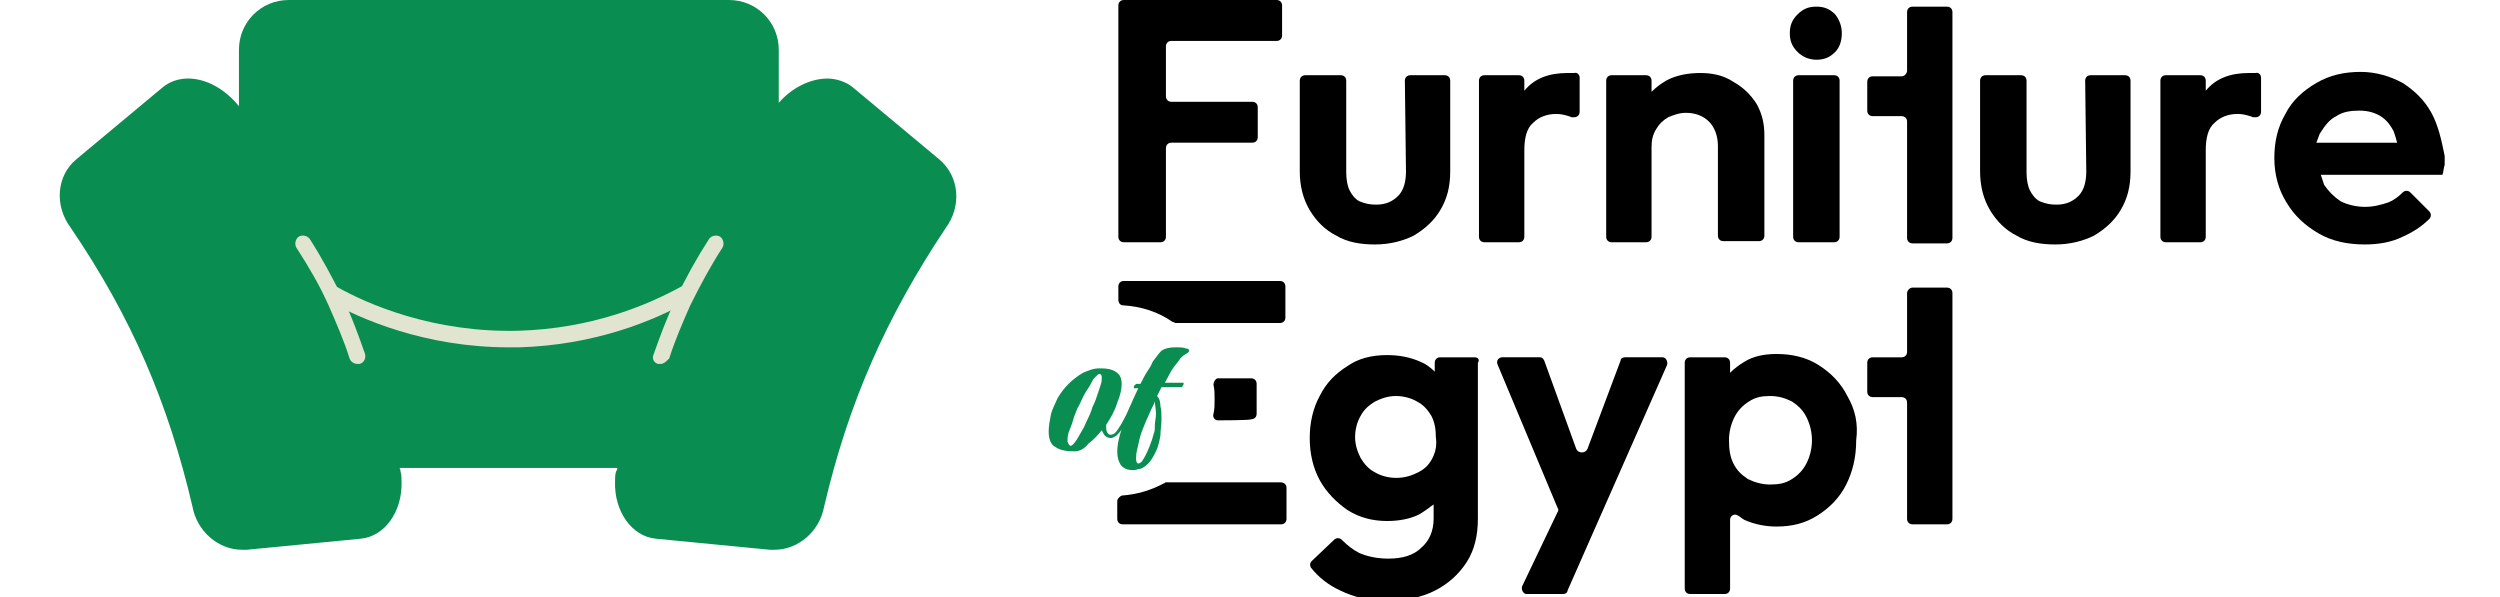 <?xml version="1.0" encoding="utf-8"?>
<!-- Generator: Adobe Illustrator 25.2.1, SVG Export Plug-In . SVG Version: 6.00 Build 0)  -->
<svg version="1.1" id="Layer_1" xmlns="http://www.w3.org/2000/svg" xmlns:xlink="http://www.w3.org/1999/xlink" x="0px" y="0px"
	 viewBox="0 0 226 54" style="enable-background:new 0 0 226 54;" xml:space="preserve">
<style type="text/css">
	.st0{fill:#0A8D50;}
	.st1{fill:#E0E4D0;}
</style>
<g>
	<g>
		<path class="st0" d="M84.9,14.4c-3.1-2.6-4.7-3.9-7.8-6.5c-0.6-0.5-1.5-0.8-2.3-0.8c-1.5,0-3.2,0.8-4.4,2.2V4.5
			c0-2.5-2-4.5-4.5-4.5H26.1c-2.5,0-4.5,2-4.5,4.5v5.1c-1.3-1.6-3-2.5-4.6-2.5c-0.9,0-1.7,0.3-2.3,0.8c-3.1,2.6-4.7,3.9-7.8,6.5
			c-1.8,1.5-2,4.2-0.5,6.2c5.5,8.1,8.8,15.8,11,25.2c0.4,2.2,2.3,3.9,4.5,3.9c0.1,0,0.3,0,0.4,0c4.1-0.4,6.2-0.6,10.3-1
			c2.2-0.2,3.8-2.5,3.7-5.2c0-0.3,0-0.6-0.1-0.9c0-0.1,0-0.2-0.1-0.3h19.7c0,0.1,0,0.2-0.1,0.3c-0.1,0.3-0.1,0.6-0.1,0.9
			c-0.1,2.7,1.5,5,3.7,5.2c4.1,0.4,6.2,0.6,10.3,1c0.1,0,0.3,0,0.4,0c2.2,0,4.1-1.7,4.5-3.9c2.2-9.4,5.6-17.1,11-25.2
			C86.9,18.7,86.8,16,84.9,14.4z"/>
		<g>
			<g>
				<path class="st1" d="M46,31.4c-7.6,0-13.5-2.6-16.3-4.2c-0.3-0.2-0.5-0.6-0.3-1c0.2-0.3,0.6-0.5,1-0.3c2.8,1.6,8.8,4.2,16.5,4
					c6.6-0.2,11.6-2.3,14.7-4c0.3-0.2,0.8-0.1,1,0.3s0.1,0.8-0.3,1c-3.2,1.8-8.5,4-15.4,4.2C46.6,31.4,46.3,31.4,46,31.4z"/>
			</g>
			<g>
				<path class="st1" d="M59.7,32.9c-0.1,0-0.2,0-0.2,0c-0.4-0.1-0.6-0.5-0.4-0.9c0.6-1.7,1.2-3.3,2-5c0.9-1.9,1.9-3.7,3-5.4
					c0.2-0.3,0.7-0.4,1-0.2c0.3,0.2,0.4,0.7,0.2,1c-1.1,1.7-2,3.4-2.9,5.2c-0.7,1.6-1.4,3.2-1.9,4.8C60.2,32.7,60,32.9,59.7,32.9z"
					/>
			</g>
			<g>
				<path class="st1" d="M32.3,32.9c-0.3,0-0.6-0.2-0.7-0.5c-0.5-1.6-1.2-3.2-1.9-4.8c-0.8-1.8-1.8-3.5-2.9-5.2
					c-0.2-0.3-0.1-0.8,0.2-1c0.3-0.2,0.8-0.1,1,0.2c1.1,1.7,2.1,3.6,3,5.4c0.8,1.6,1.4,3.3,2,5c0.1,0.4-0.1,0.8-0.5,0.9
					C32.5,32.9,32.4,32.9,32.3,32.9z"/>
			</g>
		</g>
	</g>
	<g>
		<g>
			<g>
				<path d="M104.2,0h-2.6c-0.3,0-0.5,0.2-0.5,0.5v20.9c0,0.3,0.2,0.5,0.5,0.5h3.3c0.3,0,0.5-0.2,0.5-0.5v-8c0-0.3,0.2-0.5,0.5-0.5
					h7.3c0.3,0,0.5-0.2,0.5-0.5V9.7c0-0.3-0.2-0.5-0.5-0.5h-7.3c-0.3,0-0.5-0.2-0.5-0.5V4.2c0-0.3,0.2-0.5,0.5-0.5h9.5
					c0.3,0,0.5-0.2,0.5-0.5V0.5c0-0.3-0.2-0.5-0.5-0.5h-10H104.2z"/>
			</g>
			<g>
				<path d="M127.1,15.5c0,0.9-0.2,1.7-0.7,2.2c-0.5,0.5-1.1,0.8-2,0.8c-0.6,0-1-0.1-1.5-0.3c-0.4-0.2-0.7-0.6-0.9-1
					c-0.2-0.4-0.3-1-0.3-1.6V7.3c0-0.3-0.2-0.5-0.5-0.5h-3.2c-0.3,0-0.5,0.2-0.5,0.5v8.2c0,1.3,0.3,2.5,0.9,3.5s1.4,1.8,2.4,2.3
					c1,0.6,2.2,0.8,3.5,0.8c1.3,0,2.5-0.3,3.5-0.8c1-0.6,1.8-1.3,2.4-2.3c0.6-1,0.9-2.1,0.9-3.5V7.3c0-0.3-0.2-0.5-0.5-0.5h-3.1
					c-0.3,0-0.5,0.2-0.5,0.5L127.1,15.5L127.1,15.5z"/>
			</g>
			<g>
				<path d="M156.7,7.4c-0.9-0.6-1.9-0.8-3-0.8c-1.1,0-2.2,0.2-3.1,0.7c-0.5,0.3-0.9,0.6-1.3,1V7.3c0-0.3-0.2-0.5-0.5-0.5h-3.1
					c-0.3,0-0.5,0.2-0.5,0.5v14.1c0,0.3,0.2,0.5,0.5,0.5h3.1c0.3,0,0.5-0.2,0.5-0.5v-8.1c0-0.6,0.1-1.1,0.4-1.6
					c0.3-0.5,0.6-0.8,1.1-1.1c0.5-0.2,1-0.4,1.6-0.4c0.9,0,1.6,0.3,2.1,0.8s0.8,1.3,0.8,2.2v8.1c0,0.3,0.2,0.5,0.5,0.5h3.2
					c0.3,0,0.5-0.2,0.5-0.5v-9.1c0-1-0.2-1.9-0.7-2.8C158.3,8.6,157.6,7.9,156.7,7.4z"/>
			</g>
			<g>
				<path d="M162.6,21.9h3.2c0.3,0,0.5-0.2,0.5-0.5V7.3c0-0.3-0.2-0.5-0.5-0.5h-3.2c-0.3,0-0.5,0.2-0.5,0.5v14.1
					C162.1,21.7,162.3,21.9,162.6,21.9z"/>
			</g>
			<g>
				<path d="M164.2,0.6c-0.7,0-1.2,0.2-1.7,0.7s-0.7,1-0.7,1.7c0,0.7,0.2,1.2,0.7,1.7c0.4,0.4,1,0.7,1.7,0.7c0.7,0,1.2-0.2,1.7-0.7
					c0.4-0.4,0.6-1,0.6-1.7c0-0.6-0.2-1.2-0.6-1.7C165.4,0.8,164.9,0.6,164.2,0.6z"/>
			</g>
			<g>
				<path d="M171.9,6.9h-2.6c-0.3,0-0.5,0.2-0.5,0.5V10c0,0.3,0.2,0.5,0.5,0.5h2.6c0.3,0,0.5,0.2,0.5,0.5v10.5
					c0,0.3,0.2,0.5,0.5,0.5h3.1c0.3,0,0.5-0.2,0.5-0.5v-11V6.9V1.1c0-0.3-0.2-0.5-0.5-0.5h-3.1c-0.3,0-0.5,0.2-0.5,0.5v5.3
					C172.4,6.6,172.2,6.9,171.9,6.9z"/>
			</g>
			<g>
				<path d="M188.6,15.5c0,0.9-0.2,1.7-0.7,2.2c-0.5,0.5-1.1,0.8-2,0.8c-0.6,0-1-0.1-1.5-0.3c-0.4-0.2-0.7-0.6-0.9-1s-0.3-1-0.3-1.6
					V7.3c0-0.3-0.2-0.5-0.5-0.5h-3.2c-0.3,0-0.5,0.2-0.5,0.5v8.2c0,1.3,0.3,2.5,0.9,3.5s1.4,1.8,2.4,2.3c1,0.6,2.2,0.8,3.5,0.8
					c1.3,0,2.5-0.3,3.5-0.8c1-0.6,1.8-1.3,2.4-2.3c0.6-1,0.9-2.1,0.9-3.5V7.3c0-0.3-0.2-0.5-0.5-0.5h-3.1c-0.3,0-0.5,0.2-0.5,0.5
					L188.6,15.5L188.6,15.5z"/>
			</g>
			<g>
				<path d="M219.8,10.2c-0.6-1.1-1.5-2-2.6-2.7c-1.1-0.6-2.4-1-3.8-1c-1.5,0-2.8,0.3-4,1c-1.2,0.7-2.2,1.6-2.8,2.8
					c-0.7,1.2-1,2.5-1,4c0,1.5,0.4,2.9,1.1,4c0.7,1.2,1.7,2.1,2.9,2.8c1.2,0.7,2.6,1,4.2,1c1.2,0,2.4-0.2,3.4-0.7
					c0.9-0.4,1.7-0.9,2.4-1.6c0.2-0.2,0.2-0.5,0-0.7l-1.7-1.7c-0.2-0.2-0.5-0.2-0.7,0c-0.4,0.4-0.8,0.7-1.3,0.9
					c-0.6,0.2-1.3,0.4-2.1,0.4c-0.8,0-1.6-0.2-2.2-0.5c-0.6-0.4-1.1-0.9-1.5-1.5c-0.1-0.3-0.2-0.6-0.3-0.9l11,0
					c0.1-0.3,0.1-0.6,0.2-0.9c0-0.3,0-0.6,0-0.8C220.7,12.6,220.4,11.3,219.8,10.2z M211.2,10.5c0.6-0.4,1.3-0.5,2.1-0.5
					c0.8,0,1.4,0.2,1.9,0.5c0.5,0.3,0.9,0.8,1.2,1.4c0.1,0.3,0.2,0.6,0.3,1l-7.3,0c0.1-0.3,0.2-0.5,0.3-0.8
					C210.2,11.3,210.6,10.8,211.2,10.5z"/>
			</g>
			<g>
				<path d="M204.4,7v3.1c0,0.3-0.2,0.5-0.5,0.5c0,0-0.1,0-0.1,0s-0.1,0-0.1,0c-0.1,0-0.2-0.1-0.3-0.1c-0.3-0.1-0.7-0.2-1.1-0.2
					c-0.9,0-1.6,0.3-2.1,0.8c-0.6,0.5-0.8,1.4-0.8,2.5v7.8c0,0.3-0.2,0.5-0.5,0.5h-3.1c-0.3,0-0.5-0.2-0.5-0.5V7.3
					c0-0.3,0.2-0.5,0.5-0.5h3.1c0.3,0,0.5,0.2,0.5,0.5v0.9c0,0,0,0,0,0c0.9-1.1,2.2-1.6,3.9-1.6h0.6C204.2,6.5,204.4,6.8,204.4,7z"
					/>
			</g>
			<g>
				<path d="M142.8,7v3.1c0,0.3-0.2,0.5-0.5,0.5c0,0-0.1,0-0.1,0s-0.1,0-0.1,0c-0.1,0-0.2-0.1-0.3-0.1c-0.3-0.1-0.7-0.2-1.1-0.2
					c-0.9,0-1.6,0.3-2.1,0.8c-0.6,0.5-0.8,1.4-0.8,2.5v7.8c0,0.3-0.2,0.5-0.5,0.5h-3.1c-0.3,0-0.5-0.2-0.5-0.5V7.3
					c0-0.3,0.2-0.5,0.5-0.5h3.1c0.3,0,0.5,0.2,0.5,0.5v0.9c0,0,0,0,0,0c0.9-1.1,2.2-1.6,3.9-1.6h0.6C142.6,6.5,142.8,6.8,142.8,7z"
					/>
			</g>
		</g>
		<g>
			<g>
				<path d="M110.1,38c-0.3,0-0.5-0.3-0.4-0.6c0.1-0.4,0.1-0.8,0.1-1.3s0-0.9-0.1-1.3c0-0.3,0.2-0.6,0.4-0.6h3
					c0.3,0,0.5,0.2,0.5,0.5v2.7c0,0.3-0.2,0.5-0.5,0.5C113.1,38,110.1,38,110.1,38z"/>
			</g>
			<g>
				<path d="M106,29.1c-1.3-0.9-2.8-1.4-4.5-1.5c-0.2,0-0.4-0.2-0.4-0.5v-1.2c0-0.3,0.2-0.5,0.5-0.5h14.1c0.3,0,0.5,0.2,0.5,0.5v2.8
					c0,0.3-0.2,0.5-0.5,0.5h-9.4C106.2,29.2,106.1,29.1,106,29.1z"/>
			</g>
			<g>
				<path d="M116.3,44.1v2.8c0,0.3-0.2,0.5-0.5,0.5h-14.3c-0.3,0-0.5-0.2-0.5-0.5v-1.6c0-0.2,0.2-0.4,0.4-0.5
					c1.4-0.1,2.7-0.5,3.8-1.1c0.1,0,0.1-0.1,0.2-0.1h10.3C116.1,43.6,116.3,43.8,116.3,44.1z"/>
			</g>
			<g>
				<path d="M133.3,32.3h-3.1c-0.3,0-0.5,0.2-0.5,0.5v0.8c-0.4-0.4-0.8-0.7-1.3-0.9c-0.9-0.4-1.9-0.6-3-0.6c-1.4,0-2.6,0.3-3.6,1
					c-1.1,0.7-1.9,1.5-2.5,2.7c-0.6,1.1-0.9,2.4-0.9,3.8c0,1.4,0.3,2.7,0.9,3.8c0.6,1.1,1.5,2,2.5,2.7c1.1,0.7,2.3,1,3.6,1
					c1.1,0,2.1-0.2,2.9-0.6c0.5-0.3,0.9-0.6,1.3-0.9v1.3c0,1.1-0.4,2-1.1,2.6c-0.7,0.7-1.7,1-3,1c-1,0-1.9-0.2-2.6-0.5
					c-0.6-0.3-1.1-0.7-1.6-1.2c-0.2-0.2-0.5-0.2-0.7,0l-2,1.9c-0.2,0.2-0.2,0.4-0.1,0.6c0.7,0.9,1.6,1.6,2.7,2.1
					c1.2,0.6,2.6,0.9,4.3,0.9c1.6,0,3-0.3,4.2-0.9c1.2-0.6,2.2-1.5,2.9-2.6s1-2.4,1-3.9V32.8C133.8,32.5,133.6,32.3,133.3,32.3z
					 M129.5,41.4c-0.3,0.6-0.7,1-1.3,1.3c-0.6,0.3-1.2,0.5-2,0.5c-0.7,0-1.4-0.2-1.9-0.5c-0.6-0.3-1-0.8-1.3-1.3
					c-0.3-0.6-0.5-1.2-0.5-1.9c0-0.7,0.2-1.4,0.5-1.9c0.3-0.6,0.8-1,1.3-1.3c0.6-0.3,1.2-0.5,1.9-0.5c0.7,0,1.4,0.2,1.9,0.5
					c0.6,0.3,1,0.8,1.3,1.3c0.3,0.6,0.4,1.2,0.4,1.9C129.9,40.2,129.8,40.8,129.5,41.4z"/>
			</g>
			<g>
				<path d="M142.5,40.6l-2.9-8c-0.1-0.2-0.2-0.3-0.4-0.3h-3.4c-0.3,0-0.6,0.3-0.4,0.7l5.4,12.9c0.1,0.1,0.1,0.3,0,0.4l-3.2,6.7
					c-0.1,0.3,0.1,0.7,0.4,0.7h3.3c0.2,0,0.4-0.1,0.4-0.3l2.6-5.9l6.4-14.5c0.1-0.3-0.1-0.7-0.4-0.7h-3.4c-0.2,0-0.4,0.1-0.4,0.3
					l-3,8C143.3,41,142.7,41,142.5,40.6z"/>
			</g>
			<g>
				<path d="M167,35.8c-0.6-1.2-1.5-2.1-2.6-2.8c-1.1-0.7-2.4-1-3.8-1c-1.1,0-2.1,0.2-2.9,0.7c-0.5,0.3-0.9,0.6-1.3,1v-0.9
					c0-0.3-0.2-0.5-0.5-0.5h-3.1c-0.3,0-0.5,0.2-0.5,0.5v20.4c0,0.3,0.2,0.5,0.5,0.5h3.1c0.3,0,0.5-0.2,0.5-0.5V47
					c0-0.4,0.4-0.6,0.7-0.4c0.2,0.1,0.4,0.3,0.6,0.4c0.9,0.4,1.9,0.6,2.9,0.6c1.4,0,2.6-0.3,3.7-1c1.1-0.7,2-1.6,2.6-2.8
					c0.6-1.2,0.9-2.5,0.9-4C168,38.3,167.7,37,167,35.8z M163.3,41.9c-0.3,0.6-0.8,1.1-1.3,1.4c-0.6,0.4-1.2,0.5-2,0.5
					c-0.7,0-1.4-0.2-2-0.5c-0.6-0.4-1-0.8-1.3-1.4c-0.3-0.6-0.4-1.3-0.4-2.1c0-0.8,0.2-1.5,0.5-2.1c0.3-0.6,0.8-1.1,1.3-1.4
					c0.6-0.4,1.2-0.5,1.9-0.5c0.8,0,1.4,0.2,2,0.5c0.6,0.4,1,0.8,1.3,1.4c0.3,0.6,0.5,1.3,0.5,2.1C163.8,40.6,163.6,41.3,163.3,41.9
					z"/>
			</g>
			<g>
				<path d="M172.4,26.5v5.3c0,0.3-0.2,0.5-0.5,0.5h-2.6c-0.3,0-0.5,0.2-0.5,0.5v2.6c0,0.3,0.2,0.5,0.5,0.5h2.6
					c0.3,0,0.5,0.2,0.5,0.5v10.5c0,0.3,0.2,0.5,0.5,0.5h3.1c0.3,0,0.5-0.2,0.5-0.5V26.5c0-0.3-0.2-0.5-0.5-0.5h-3.1
					C172.6,26,172.4,26.3,172.4,26.5z"/>
			</g>
		</g>
		<g>
			<g>
				<path class="st0" d="M97.1,40.8c-0.7,0-1.3-0.1-1.7-0.4c-0.4-0.2-0.6-0.7-0.6-1.4c0-0.5,0.1-1,0.2-1.5c0.1-0.5,0.4-1,0.6-1.5
					c0.3-0.5,0.6-0.9,1-1.3c0.4-0.4,0.8-0.7,1.3-1c0.5-0.2,0.9-0.4,1.5-0.4c0.3,0,0.6,0,1,0.1c0.3,0.1,0.5,0.2,0.7,0.4
					c0.2,0.2,0.3,0.5,0.3,0.9c0,0.4-0.1,1-0.4,1.7c-0.2,0.7-0.6,1.4-1,2c0,0.1,0,0.2,0,0.3c0,0.1,0,0.2,0.1,0.4
					c0.1,0.1,0.1,0.2,0.3,0.2c0.2,0,0.4-0.1,0.6-0.4c0.2-0.3,0.4-0.6,0.6-1c0.2-0.4,0.4-0.7,0.5-1c0-0.1,0.1-0.1,0.1-0.1
					s0.1,0,0.2,0.1c0.1,0.1,0.1,0.1,0,0.2c-0.1,0.2-0.2,0.4-0.4,0.7c-0.1,0.3-0.3,0.6-0.5,0.9c-0.2,0.3-0.4,0.5-0.6,0.7
					c-0.2,0.1-0.3,0.2-0.5,0.2c-0.2,0-0.4-0.1-0.5-0.2c-0.1-0.1-0.2-0.3-0.3-0.5c-0.4,0.5-0.8,0.9-1.2,1.2
					C98,40.6,97.6,40.8,97.1,40.8z M96.8,40.3c0.1,0,0.3-0.2,0.5-0.5c0.2-0.3,0.4-0.7,0.7-1.2c0.2-0.5,0.5-1,0.7-1.6
					c0-0.1,0.1-0.3,0.2-0.5c0.1-0.2,0.2-0.5,0.3-0.8c0.1-0.3,0.2-0.6,0.3-0.9c0.1-0.3,0.1-0.5,0.1-0.7c0-0.2-0.1-0.3-0.2-0.3
					c-0.1,0-0.2,0.1-0.4,0.3c-0.2,0.2-0.3,0.4-0.5,0.8c-0.2,0.3-0.4,0.6-0.6,1c-0.2,0.4-0.3,0.7-0.5,1c-0.1,0.3-0.3,0.7-0.4,1.1
					c-0.1,0.4-0.3,0.8-0.4,1.1c-0.1,0.4-0.1,0.6-0.1,0.8C96.6,40.2,96.7,40.3,96.8,40.3z"/>
			</g>
			<g>
				<path class="st0" d="M102.4,42.5c-0.5,0-0.9-0.2-1.1-0.5c-0.2-0.3-0.3-0.7-0.3-1.2c0-0.5,0.1-1,0.3-1.7c0.2-0.6,0.4-1.3,0.7-2
					c0.3-0.7,0.6-1.4,0.9-2h-0.3c-0.1,0-0.1,0-0.1-0.1s0-0.1,0.1-0.2c0.1-0.1,0.1-0.1,0.2-0.1h0.3c0.2-0.4,0.4-0.8,0.6-1.1
					c0.2-0.3,0.4-0.6,0.5-0.9c0.3-0.4,0.6-0.8,0.8-1c0.3-0.2,0.7-0.3,1.2-0.3c0.5,0,0.8,0,1,0.1c0.2,0,0.3,0.1,0.3,0.2
					c0,0.1-0.1,0.2-0.3,0.3c-0.2,0.1-0.4,0.3-0.5,0.4c-0.1,0.2-0.3,0.4-0.6,0.8c-0.3,0.4-0.5,0.9-0.8,1.4h1.7c0,0,0,0,0,0.1
					c0,0,0,0.1-0.1,0.2c0,0.1-0.1,0.1-0.1,0.1H105l-0.4,0.8c0.2,0.2,0.3,0.5,0.3,0.9c0.1,0.4,0.1,0.7,0.1,1.2c0,0.5-0.1,1-0.1,1.5
					c-0.1,0.5-0.2,1-0.4,1.4c-0.2,0.4-0.4,0.8-0.7,1.1c-0.3,0.3-0.6,0.5-0.9,0.5C102.7,42.5,102.5,42.5,102.4,42.5z M102.9,41.9
					c0.1,0,0.3-0.1,0.4-0.3c0.2-0.3,0.4-0.7,0.6-1.2c0.2-0.5,0.3-0.8,0.4-1.2c0.1-0.2,0.1-0.5,0.1-0.8c0-0.3,0.1-0.6,0.1-1
					c0-0.4-0.1-0.8-0.1-1.1c-0.1,0.3-0.3,0.6-0.5,1.1c-0.2,0.4-0.4,0.9-0.6,1.4c-0.2,0.5-0.3,0.9-0.4,1.4c-0.1,0.4-0.2,0.8-0.2,1.2
					C102.7,41.8,102.8,41.9,102.9,41.9z"/>
			</g>
		</g>
	</g>
</g>
</svg>
